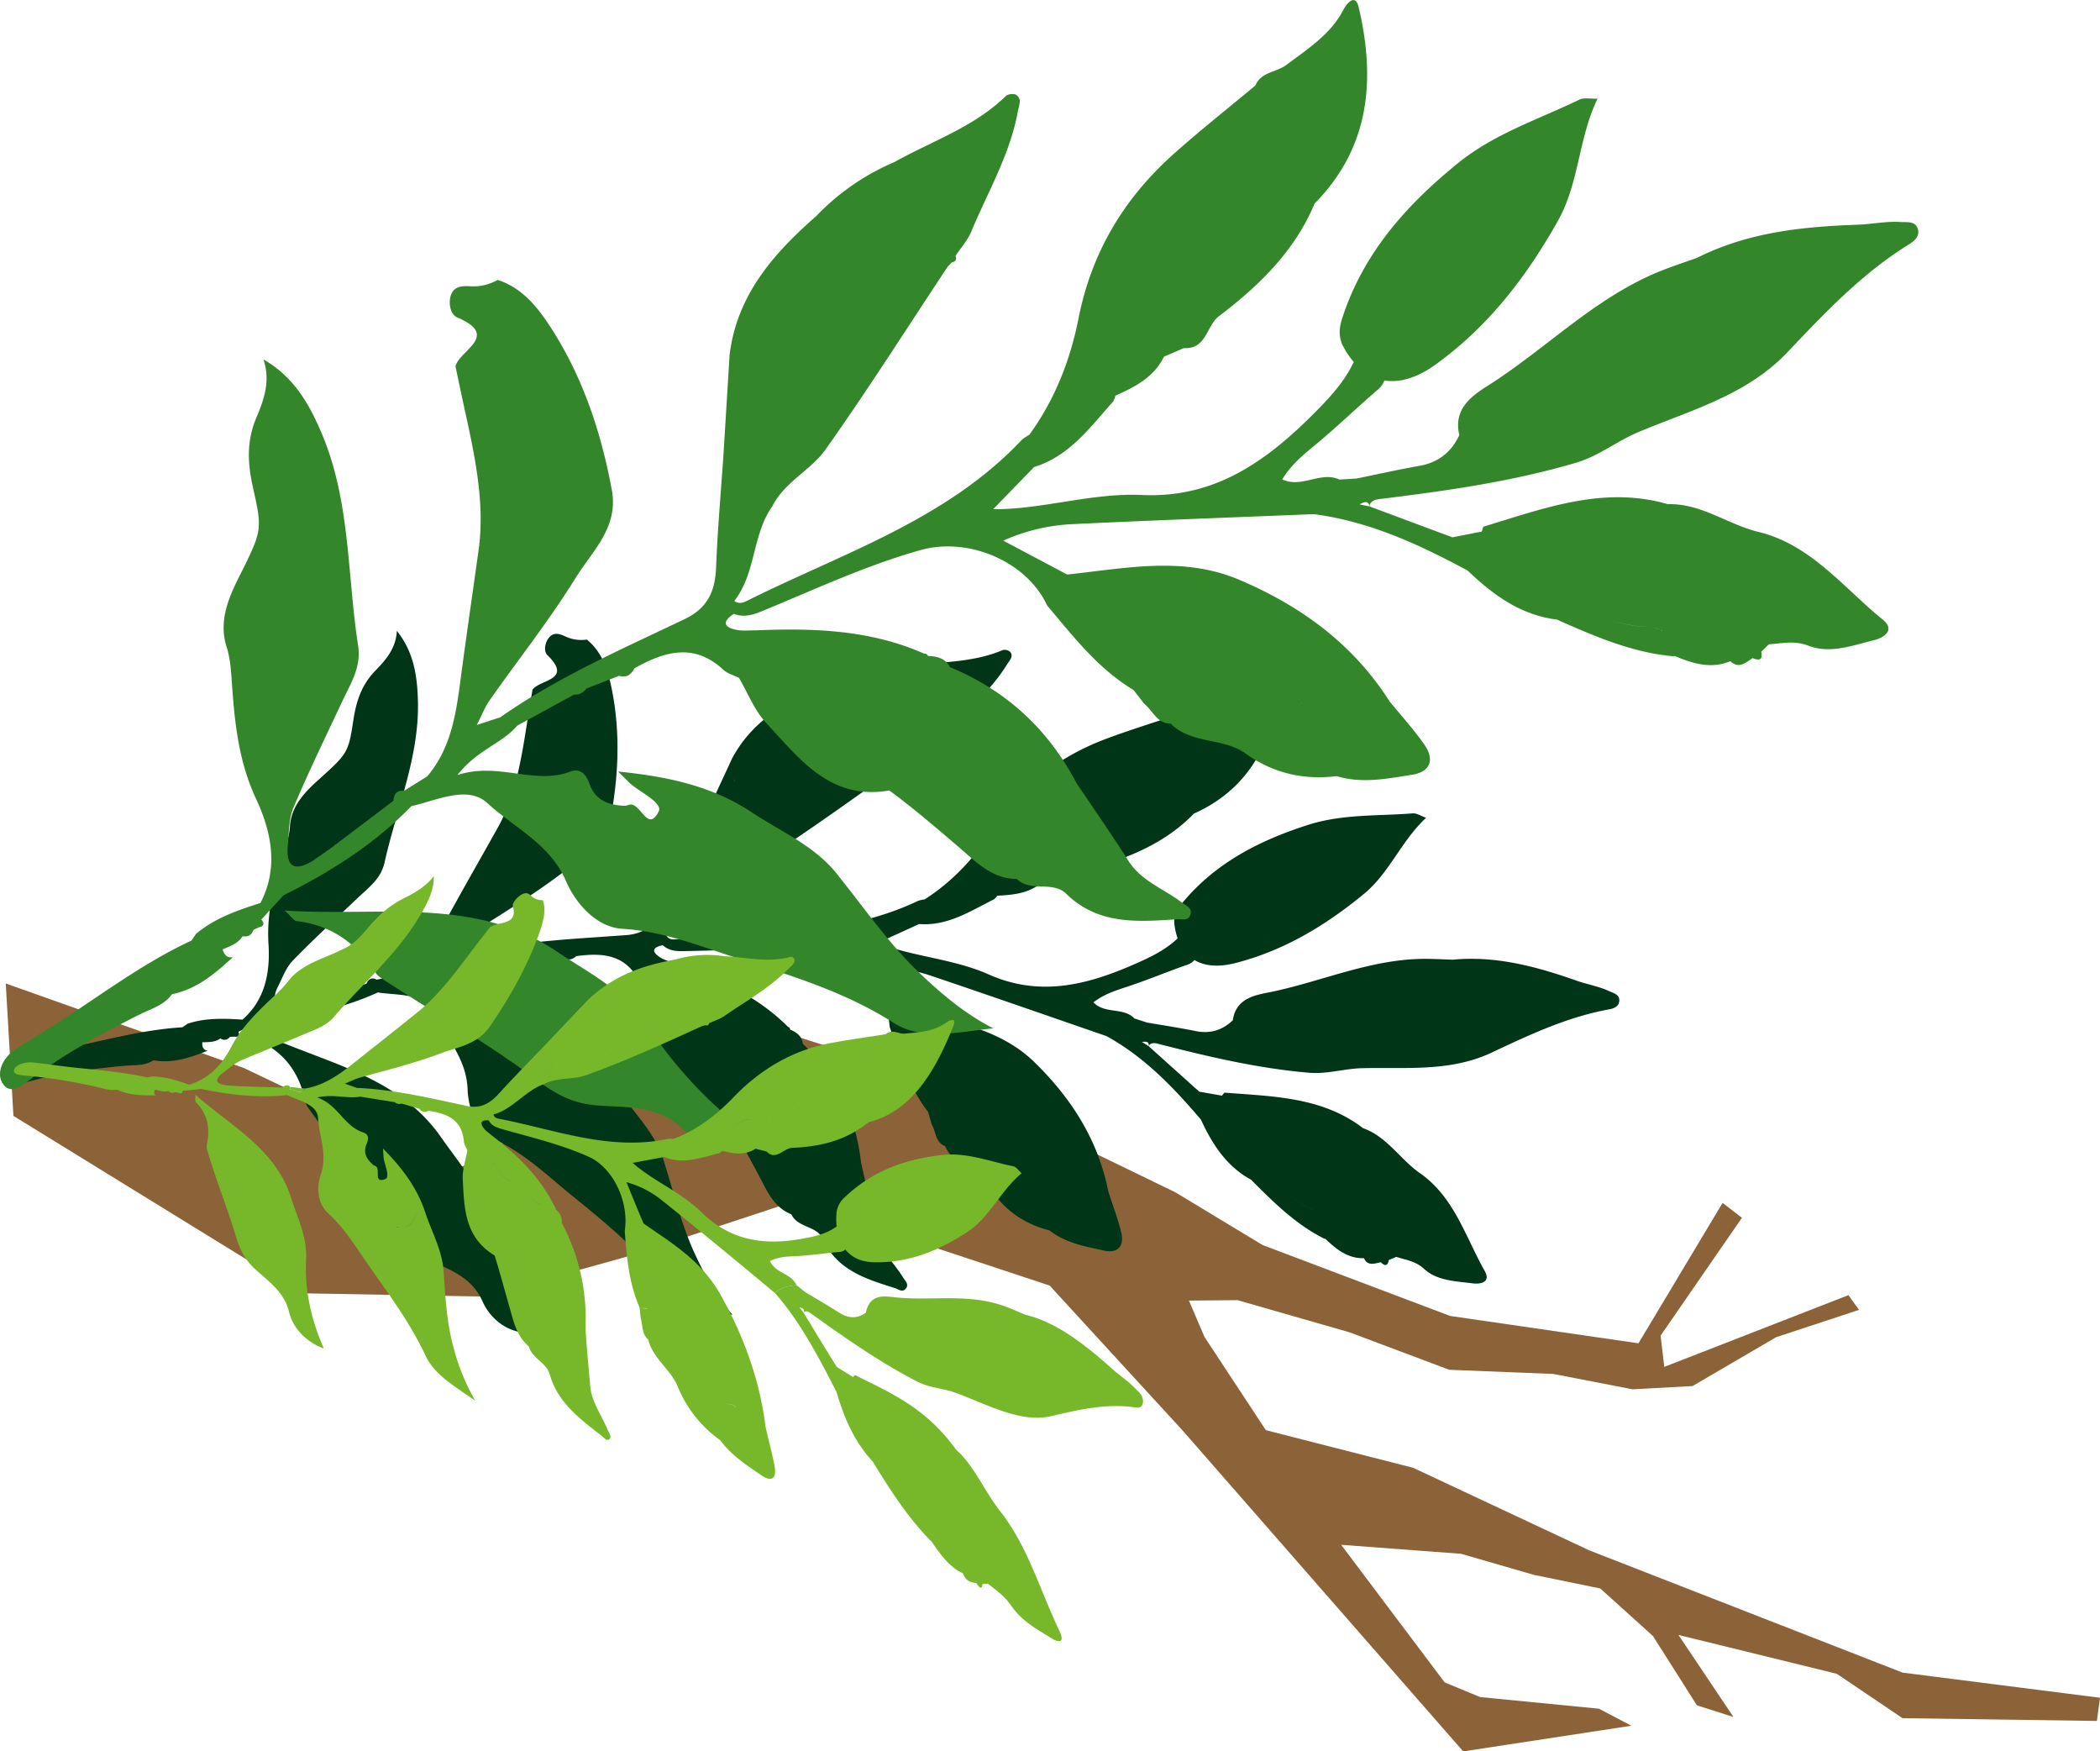 <svg xmlns="http://www.w3.org/2000/svg" viewBox="0 0 1094.71 912.76"><defs><style>.cls-1{fill:#8c6239;}.cls-2{fill:#003617;}.cls-3{fill:#34862b;}.cls-4{fill:#76b82a;}</style></defs><g id="Ebene_2" data-name="Ebene 2"><g id="GFX"><g id="L11"><path class="cls-1" d="M7,581.56,157.12,674,252,675.72l73.66-20.49L414.26,626,547.19,670l69.24,75.46L762.76,912.76l87.64-13.38-16.86-8.87-61.93-6.06-18.54-7.67-53.41-71-71.76-109-24.69-57.65s-71-58.55-82.78-64-108.52-36-108.52-36-41.59-10.74-52.43-5.21-117.22,77.6-122.42,75.11l-109.89-52.4L3,512.55Z"/><polygon class="cls-1" points="625.67 736.62 736.64 764.95 828.46 807.98 991.81 871.7 1094.71 884.81 1093.08 896.89 991.76 895.44 957.52 872.32 874.95 852.06 903.63 894.82 884.58 888.75 861.68 852.64 834.22 827.85 799.53 820.74 761.63 809.78 690.14 804.41 648.53 777.64 625.67 736.62"/><polygon class="cls-1" points="531.19 581.84 612.75 621.41 658.21 648.89 755.94 685.82 854.12 700.07 897.97 626.9 908.05 634.67 865.65 696.07 867.57 712.37 963.57 674.98 969.08 682.65 925.88 696.89 882.29 722.36 851.03 724.04 809.75 716.05 755.45 713.87 703.51 694.35 645.09 677.59 592.64 678.07 513.2 638.01 531.19 581.84"/><path class="cls-2" d="M838.74,516.51c-5.3-2.5-11.17-3.41-16.71-5.36-20.8-7.34-42.16-13.16-64.71-11-4.69-.15-9.39-.41-14.09-.43-27.68-.12-53,11.31-79.46,17-7.94,1.7-19.38,2.63-21.11,15-5.47,5.21-11.79,7.16-19.33,5.64-8.41-1.69-16.9-3-25.36-4.43h0l-6.63-2.15c-5.68-6-15.37-2.13-21.33-8.39,5.76-4.47,12.15-6.34,18.53-8.47,10.09-3.37,19.93-7.48,30-11a8.74,8.74,0,0,0,4.12-2.58c5.36,3.19,12.58,3.81,21.37,1.56,25.25-6.48,46.89-19.51,66.93-36,13.4-11,19.43-27.59,32.46-39.7-2.61-.91-4.87-2.47-7-2.3-18.33,1.44-36.83.27-54.81,6.08-25.28,8.16-48.06,19.76-65.32,40.65-3,3.57-4.65,6.83-4,11.68a35.45,35.45,0,0,0,1.59,6.76c-.65.56-1.28,1.17-1.88,1.68-6.42,5.42-13.92,8.84-21.46,12.12-24.43,10.61-48.8,16.69-75.21,4.94-18.56-8.25-39.57-9.14-57.7-16.43l21.49-9.81c15,1.15,26.93-6.88,39.46-13.11a.41.41,0,0,0,.22-.11h-.46a3.1,3.1,0,0,0,1.48-1.55c8.62-.42,17.11-1.21,23.9-7.47l8.68-.32c8.09,3.77,11.51-4.63,17.37-6.66C589.4,446.72,607.85,439,622.39,424c28.93-12.9,40.91-37.46,45.13-66.85.83-5.77-3.71-3.39-6.08-1.32-8.43,7.37-19,9.39-29.3,12.26-4.84,1.35-10.49-1.11-14.67,3.18-13.48,4.51-27.09,8.66-40.4,13.6C552,394.19,532,409.56,517.33,432.56c-9.08,14.25-20.75,26.89-35.35,36.19a15.08,15.08,0,0,0-3.42.76c-40,19-83.46,16.22-125.86,20-1.94.17-4,.26-5.21-1.78a2.85,2.85,0,0,0-1.07.59,2.85,2.85,0,0,1,1.07-.59c12.25-7.19,16.29-22.08,28-29.77,8.11-7.34,19.68-7.85,28.26-13.49C428.26,428.37,452,411,476,394.09L478.3,393h0c1.51.31,2.21-.38,2.24-1.86,3.2-2.26,6.86-4.09,9.53-6.87C502,371.88,515.84,361.14,525,346.19c1.14-1.87,3.42-3.88,1.75-6.31a4.37,4.37,0,0,0-4-1.1c-16.44,7-34.16,6-51.33,8.41A94.42,94.42,0,0,0,434.3,356c-21.48,7.79-41.22,17.93-52.65,39.23a18.35,18.35,0,0,1,.63,3.6,18.35,18.35,0,0,0-.63-3.6q-8.38,18.1-16.78,36.23c3.79,1.61,6.88,3.46,8.86,5.72-2-2.26-5.07-4.11-8.86-5.72-6.46,13.7-13.21,27.27-19.27,41.15-3.81,8.71-9,14-19.21,14.74-27.89,2.07-55.94,3.12-83.31,9.77l-9.91-.56c3.6-3.2,5.73-5.58,8.31-7.28,16.76-11.09,34.18-21.28,50.22-33.31,10-7.51,23.37-12.47,26.24-27.41,4.46-23.19,5.65-46.44.94-69.61-1.92-9.41-4.83-19-12.93-25.62a19.73,19.73,0,0,1-11.43-1.74c-2.93-1.32-6.07-2.3-8.51.93-2.11,2.78-2.58,7-.68,8.88,13.57,13.24-4,12.63-7.75,18.06-.89,5.44-1.83,10.87-2.68,16.31-3,19.11-6.07,38.85-15.35,55.45-8.05,14.4-16.27,28.78-24.28,43.28-7.14,12.92-14.1,26.52-28.08,34l-10.86,2.05c-2.66-1.46-4.23-.22-5.35,2.15l-28.33,8,0-.54-.29.65L152,523.33c-8.41,1.43-10.83-1.78-7-9.37,2.3-4.58,4.17-9.76,7.63-13.32,10.89-11.21,22.42-21.82,33.76-32.6,5.69-5.41,12.16-9.93,14.06-18.5,6.23-28,18.18-54.88,17.41-84.21-.34-12.61-2-25.39-11-36.57-.39,9.13-5.84,15.26-11.09,20.66-7.37,7.58-10.07,16-11.61,26.22-2.35,15.5-3,17-14.79,27.76-7.3,6.66-17.41,14.57-18.23,27.25-.32,5-1.94,10.05-3.47,14.91-4.73,15.1-8.76,30-7.71,46.34.92,14.35-1.47,29-13.56,39.49-9.64-.6-19.25-1-28.61,2.14l-2.68,1.85c-17.84,1.08-35.1,5.39-52.46,9.2-9.66,2.13-19.42,3.77-29.11,5.75-6.07,1.23-11,6-9.8,11.1,1.33,5.73,7.78,3.14,12.34,1.93,16-4.27,32.44-6.4,48.94-7.92,5.08-.47,10.38.16,15-2.85,10.72,1.9,20.45-2,28.24-5-.84-.09-3.18-.67-2.78-4.41,3.25-.09,6.57.09,9.4-2a3.47,3.47,0,0,0,5-.82l2.42-.12c2,.33,2.63-.52,2.08-2.4v-.19l11.77-5.8c21-1.85,41.48-5.79,60.79-14.63-.14-1.54-.28-3.07-.43-4.61h0c.15,1.54.29,3.07.43,4.61,10.38,1.62,24.11.23,28.88,10,6.38,13.09,17.39,24.27,17.93,40.47.35,10.36,4.91,22,14.13,26.21,14.77,6.82,25.85,17.28,38,27.3,17.8,14.63,35.7,28.46,49.56,47.45,8.17,11.2,23.16,12.86,36.45,16.62-8.39-9.44-14.14-20-19.33-31.09-7.2-15.33-11.06-31.7-16.09-47.72-4-15-15.17-25.42-23.63-37.58-10.62-14.92-25-24.82-43.74-34.38,2.06,4.49,2.57,5.9,3.32,7.17,2.64,4.53,8.76,11.29,6,13.69-7.18,6.36-5.42-5.42-9.57-6.71-.74-.23-1.63-.08-2.33-.38-5.77-2.53-10.14-6.12-9.92-13.19.12-3.91-.81-7.45-5.5-7.52-15.49-.26-25.22-14.17-42.54-15.21,10.93-6.53,21.15-5.21,29.54-9.7h0l25.85-3.31a5.53,5.53,0,0,0,5.45-.46l14.13,0c2.46,1.89,4.72,1.3,6.86-.57,13.61-1.88,26-1,33,13.52,1,2.05,3.08,3.56,4.67,5.32,1.11,6.95,1,14.38,3.57,20.78,7.22,18.24,12.61,38.5,36.18,43.25,6.48,10.22,12.13,20.89,17.83,31.56,4.08,7.64,7.63,16.5,16.89,20.11,3.24,7.1,13.21,5.86,16.3,12.72,7.38,16.4,22.58,21,37.74,25.75,1.75.55,3.72,2.32,5.42.48,2.19-2.38-.13-4.22-1.31-6.15-4.65-7.68-11.9-13.7-13.77-23.16-2.43-12.33-5.37-24.55-8.09-36.81-2.72-24.2-12.73-44.8-30.32-61.68-.44-4.05-3.29-6-6.62-7.43a1.53,1.53,0,0,0-1.14-1.46C394,518.37,373,509.41,351.09,501.89c-2.42-1-5.09-1.65-7.22-3.09-4.8-3.24-3.09-5.22,1.61-6.22,3.88,3.54,8.52,3.16,13.35,3.06,21.93-.43,43.85-1.8,65.8.4,19.76,2,38,19.7,39.14,39.12,5.24,15.4,9.8,31.12,20,44.29l1.95,6.65c2.28,3.91,1.87,9.57,7.36,11.39h-.31c4.74,10.67,17.57,12.76,23.53,21.94,7.44,11.48,17.75,18.45,30.79,21.81,8.32,6.56,18.49,8.33,28.38,10.5,7.32,1.6,10.71-2.38,9-9.47s-4.42-14.14-6.69-21.19c-5.25-26.79-19.22-48.65-38.45-67.43-17.63-17.23-41.14-20.93-63.54-27.09a20.94,20.94,0,0,0-1.81,2.23,20.94,20.94,0,0,1,1.81-2.23l-18.94-22a76.38,76.38,0,0,1,28.59,4c30.51,10.29,60.9,20.91,91.34,31.41,19.69,10.81,34.91,26.67,49.25,43.53,5.92,12.77,13.27,24.36,26.16,31.32,11.68,11.74,23.38,23.45,38.51,30.9l-.06-.35c5.72,5.52,11.7,10.52,20.32,10.36l0-.11c2,4.41,5.53,2.87,8.84,2.21,2,2,3.57,2.22,4.15-1.13l3.94-1.68c5,1.64,10.06,2.2,14.52,6.3,6.87,6.31,16.59,6.35,25.41,7.53,3.55.47,9.6-.36,6.16-6.44-10.19-18-16-39-34.42-51.45-10-7.3-16.73-18.64-29-23-21.36-16.37-46.92-16.5-72-18.51-.49,0-1.06,1-1.58,1.56h0l-11.77-2.08-2.63-2.31h0l-23.71-21.32L595.29,543c1.67-.1,3.55-.52,3.59,1.84,1.4-1.66,3.28-1.25,5.07-.79,25.75,6.59,51.47,12.7,78.17,15,9.84.85,18.52-2.12,27.86-2.35,22.74-.58,45.93,2.09,67.67-8.16,19.69-9.28,39.45-18.57,61.15-22.5,2.4-.43,4.9-1.39,5.27-4.07C844.59,518.23,841.06,517.61,838.74,516.51ZM549.17,441.83l-.07.1Zm8.29,4.79a11.12,11.12,0,0,0,.53-1.41A11.12,11.12,0,0,1,557.46,446.62Zm30-7.26a8.32,8.32,0,0,0,1.2-.51A8.32,8.32,0,0,1,587.42,439.36Zm3.6-3.09a4.13,4.13,0,0,1-.7,1.24,4.13,4.13,0,0,0,.7-1.24c.92-2.52-.41-6-2.38-9.88h0C590.61,430.25,591.94,433.75,591,436.27ZM476.49,392.13a.44.44,0,0,1,.27-.17A.44.44,0,0,0,476.49,392.13Zm1.46.52a3.16,3.16,0,0,0-.73-.59A3.16,3.16,0,0,1,478,392.65Zm-95,14.69a20.27,20.27,0,0,1-.38-2.44A20.27,20.27,0,0,0,383,407.34Zm-7,34.18a8.58,8.58,0,0,0-.38-1.34A8.58,8.58,0,0,1,376,441.52ZM345.6,490.1v0Zm193.15,108c.13,2.59,3.35,4.9,5,7.41-1.61-2.51-4.83-4.82-5-7.41Zm5.56,11.44a3.47,3.47,0,0,0,.3-1.5A3.47,3.47,0,0,1,544.31,609.53Zm-.22-3.4a5.12,5.12,0,0,1,.48,1.41A5.12,5.12,0,0,0,544.09,606.13Zm140.34,24.3h0c-4.63-1.59-8.92-5.35-12.52-7.18C675.51,625.08,679.8,628.84,684.43,630.43Zm-90.64-87.19a13.22,13.22,0,0,0,1.5-.29h0A13.22,13.22,0,0,1,593.79,543.24Z"/><path class="cls-2" d="M230,592.8c-22.69-32.69-60.93-38.72-95.67-55,1.58,3.21,1.87,5.13,2.89,5.68,12.49,6.64,19.24,17.22,22,30.82.36,1.81,1.77,3.48,2.9,5.07,13.44,18.87,28.08,36.85,40.41,56.56,4.66,7.45,9.3,14.7,18.81,19.64,10.56,5.48,23.93,8.51,30.22,22.7,3.91,8.8,13.21,17.48,27.36,16.42A173.37,173.37,0,0,1,253,633.41C249.47,617,238.8,605.53,230,592.8Z"/><path class="cls-2" d="M598.83,545.29l0,0a5,5,0,0,0,0-.53l-.25.32Z"/><path class="cls-3" d="M999.85,119.72c-1.13-4.72-5.69-3.8-9-4-7.6-.53-15.13,1.15-22.76,1.4-28.65,1-57.25,4-83.5,17.31-5.76,2-11.56,3.94-17.26,6.14-33.55,12.94-58.77,38.73-88.13,58.11-8.81,5.82-22.21,12.35-18.47,28.09-4.16,8.89-10.89,14.24-20.73,16-11,1.93-21.86,4.39-32.79,6.62h0l-9,.54c-9.7-4.55-19.6,4.69-29.78-.07,4.86-8.12,11.7-13.41,18.41-19,10.62-8.85,20.59-18.48,31.06-27.51a11.33,11.33,0,0,0,3.76-5.07c8,1.32,17-1.34,26.61-8.23,27.49-19.77,47.51-45.78,64-75.22,11-19.69,10.47-42.57,20.51-63.4-3.59.15-7.06-.68-9.54.53-21.49,10.4-44.43,17.74-63.45,33.27C733,107,710.9,131.8,699.88,165.24c-1.88,5.72-2.38,10.47.7,16a44.3,44.3,0,0,0,5.13,7.43c-.53,1-1,2-1.5,2.93C699,201.2,691.55,208.89,684,216.42c-24.54,24.39-51.16,43.27-88.68,41.55-26.36-1.21-52.2,7.64-77.59,7.4l21.37-22c18.69-5.7,29.34-21.05,41.55-34.52a.44.44,0,0,0,.21-.23l-.55.19a4,4,0,0,0,1.06-2.57c10.22-4.58,20.13-9.55,25.38-20.34l10.35-4.49c11.58.74,11.74-11.05,17.88-16.28,21.14-16,39.81-34,50.31-59.06,28.92-29.29,31.79-64.68,23-102.24-1.72-7.37-6.09-2.34-8,1.29-6.72,12.9-18.57,20.34-29.66,28.68-5.22,3.93-13.22,3.62-16.25,10.79-14.18,11.83-28.69,23.28-42.46,35.56-25.92,23.13-42.89,51.2-49.74,86-4.25,21.54-12.39,42.35-25.67,60.51a20,20,0,0,0-3.79,2.53C493.31,271,439.41,288.2,389.9,312.88c-2.25,1.12-4.67,2.19-7.13.3a3.86,3.86,0,0,0-1,1.25,3.86,3.86,0,0,1,1-1.25c11.41-14.48,9.27-34.41,19.79-49.25,6.34-12.73,20.1-18.81,27.81-29.69,22.05-31.13,42.5-63.37,63.59-95.18l2.3-2.37a6.12,6.12,0,0,0-1.54-.63,1,1,0,0,0-.83.06.61.61,0,0,0-.24.34.61.61,0,0,1,.24-.34,1,1,0,0,1,.83-.06,6.12,6.12,0,0,1,1.54.63c2-.34,2.49-1.5,1.84-3.31,2.8-4.26,6.36-8.2,8.28-12.82,8.59-20.68,20.23-40.21,24.24-62.64.51-2.8,2.31-6.31-.86-8.46-1.19-.81-4.34-.47-5.4.57-16.61,16.23-38.51,23.44-58.15,34.46a122.74,122.74,0,0,0-40.72,28.13c-22.32,19.59-41.4,41.2-45.16,72.37a21.39,21.39,0,0,1,1.33,2,21.39,21.39,0,0,0-1.33-2l-3.18,51.78a36,36,0,0,1,11.6,1.92,36,36,0,0,0-11.6-1.92c-1.34,19.64-3.09,39.25-3.86,58.91C372.8,308,369,316.86,357,322.6c-32.78,15.7-66.22,30.23-96.2,51.22l-12.26,4c2.86-5.57,4.31-9.46,6.62-12.74,15-21.35,31.3-41.91,45-64.06,8.57-13.82,22.38-26.14,18.79-45.57-5.57-30.17-15.12-58.88-31.78-84.68-6.77-10.48-14.83-20.72-27.76-24.9a25.52,25.52,0,0,1-14.65,3.3c-4.17-.21-8.44.1-9.87,5.16-1.23,4.36.21,9.72,3.38,11.06,22.68,9.6,1.18,17.16-.83,25.52,1.48,7,2.92,14,4.46,21,5.41,24.54,11,49.88,7.64,74.35-2.93,21.24-6.08,42.53-8.92,63.86-2.53,19-4.52,38.76-17.88,54.46l-12.18,7.61c-3.9-.5-5.22,1.75-5.45,5.13l-30.5,23.1-.22-.68,0,.94-11.42,8c-9.5,5.7-13.95,3-12.93-8,.62-6.64.42-13.79,2.92-19.73,7.89-18.73,16.82-37,25.45-55.42,4.33-9.24,10-17.76,8.27-29-5.71-36.83-4-75-18.76-110.14-6.36-15.1-14.36-29.8-30.59-39.05,3.84,11.22.15,21.22-3.65,30.23-5.34,12.67-4.6,24.18-1.65,37.23,4.49,19.86,4.44,21.93-4.77,40.59-5.68,11.51-14.18,25.87-9.17,41.59,2,6.24,2.39,13.08,2.85,19.69,1.41,20.5,3.56,40.4,12.57,59.72,7.9,16.92,11.91,35.72,2.26,54.2-11.94,3.83-23.77,7.88-33.6,16.11l-2.36,3.51c-21.09,9.74-39.94,23.12-59.15,35.94C30,533.24,19,539.84,8.15,546.82c-6.76,4.37-10.42,12.5-6.61,18.06,4.33,6.32,10.91.13,15.85-3.49,17.4-12.76,36.24-23.09,55.48-32.72,5.93-3,12.64-4.72,16.79-10.54,13.87-2.78,23.8-12.12,31.84-19.35-1.06.28-4.17.69-5.45-4,3.89-1.65,8-3,10.43-6.86,2.86.54,4.7-.64,5.64-3.34l2.87-1.3c2.58-.54,2.94-1.87,1.38-3.88l-.08-.23q5.75-6.28,11.5-12.58c24.52-12.17,47.46-26.62,66.64-46.46-.89-1.78-1.8-3.57-2.69-5.36h0c.89,1.79,1.8,3.58,2.69,5.36,13.33-2.94,29.29-11.11,39.68-1.54C268,431.39,286.64,439.72,295,459.06c5.32,12.38,16.32,24.25,29.48,25,21.1,1.28,39.46,8.69,58.93,15,28.46,9.29,56.67,17.57,82.41,34,15.19,9.69,34.11,4.62,52,2.88-14.61-7.45-26.58-17.55-38.09-28.48-16-15.15-28.37-33.14-42-50.14-11.91-16.23-30.38-23.6-46.37-34.31-19.9-13-42-18.21-69.19-20.92,4.62,4.46,5.9,5.92,7.41,7.11,5.34,4.22,15.94,9.52,13.79,13.71-5.69,11.09-9.13-4-14.75-3.6-1,.08-2,.68-3,.64-8.17-.32-15.16-2.61-18.24-11.26-1.7-4.8-4.5-8.64-10.22-6.51-18.85,7-37.21-5.22-58.66,1.71,10.14-13.07,23.13-16.3,31.16-25.71L299.25,362a7.19,7.19,0,0,0,6.39-3.13l17.1-6.66c3.87,1.13,6.32-.65,8-3.93,15.57-8.71,31-13.48,46.3.76,2.17,2,5.42,2.85,8.17,4.23,4.64,7.9,8.06,16.92,14.15,23.46,17.37,18.66,33.47,40.63,64.23,35.23,12.68,9.3,24.56,19.55,36.51,29.77,8.55,7.31,17,16.35,29.94,16.35,7.28,7.06,18.76.84,25.74,7.68,16.69,16.36,37.25,14.69,57.84,13.32,2.38-.16,5.61,1.05,6.79-2,1.53-3.91-2.15-5.05-4.48-6.83-9.26-7.09-20.89-10.95-27.62-21.52-8.77-13.76-18.11-27.16-27.2-40.72-14.73-28-36.58-48.19-65.86-60.29-2.44-4.7-6.79-5.66-11.52-5.87a2,2,0,0,0-2.06-1.23c-28.15-12.46-57.88-13.35-87.91-12.1-3.41-.07-6.94.41-10.21-.33-7.34-1.65-6.2-4.85-1-8.29,6.37,2.46,11.79-.2,17.6-2.6,26.33-10.89,52.21-22.91,79.81-30.64,24.84-6.95,55.26,5.89,65.86,28.84,13.63,16.16,26.58,33,45.14,44.15h0l5.5,7.12c4.61,3.66,6.79,10.7,14.3,10.31l-.39.14c10.79,10.68,27.31,7.13,38.86,15.43,14.43,10.37,30.21,13.93,47.57,11.84,13.17,4,26.31,1.33,39.3-.72,9.63-1.53,11.84-7.94,6.41-15.72s-12-15-18.11-22.47c-19-29.94-46.27-49.79-78.42-63.43-29.48-12.51-59.67-5.86-89.7-2.73-1.23,3-1.68,6.54-2.9,9.56a13.55,13.55,0,0,1-1.09,2.15,13.55,13.55,0,0,0,1.09-2.15c1.22-3,1.67-6.55,2.9-9.56L523,281.76a99.18,99.18,0,0,1,36.5-8.62c41.78-2,83.59-3.49,125.39-5.19,28.93,3.78,54.85,15.78,80.17,29.4,13.22,12.66,27.58,23.21,46.47,25.53,19.69,8.69,39.39,17.33,61.22,19.18l-.24-.38c9.53,4,19.13,7.19,29.49,2.92l-.09-.12c4.49,4.39,8.05.86,11.74-1.51,3.4,1.46,5.38,1,4.5-3.32l4-3.9c6.85-.39,13.22-2.09,20.56.76,11.29,4.38,23.07-.16,34.31-2.91,4.51-1.1,11.45-5,4.41-10.7-20.83-16.93-37.78-39.61-66-46-15.52-4.13-29.07-14.66-46-14.14-33.59-9.72-64.58,2.21-95.85,11.62-.6.19-.79,1.74-1.17,2.65h0l-15.23,3-4.26-1.55h0L714.12,264l-5.39-1.16c2-.91,4-2.3,5.21.53.91-2.67,3.38-3.06,5.76-3.35,34.28-4.21,68.3-9,101.7-18.8,12.3-3.63,21.41-11.32,32.6-16,27.25-11.45,56.57-19.18,78-41.87,19.44-20.54,39-41.13,63.36-56.14C998.09,125.48,1000.66,123.13,999.85,119.72ZM617.41,163.8c0-.31,0-.6,0-.87C617.42,163.2,617.42,163.49,617.41,163.8Zm-12.33-1.48,0-.2Zm47.54-24.16c1.9-4.22-1.84-8.65-7.06-13.28h0C650.78,129.51,654.52,133.94,652.62,138.16Zm-159-.54a5.11,5.11,0,0,1-.06-.63A5.11,5.11,0,0,0,493.65,137.62Zm-.06-.65a1.2,1.2,0,0,1,0-.27A1.2,1.2,0,0,0,493.59,137ZM382.05,187.65c.77,1.39,1.42,2.84,2.05,4.3C383.47,190.49,382.82,189,382.05,187.65Zm3.68,7.93c-.46-1-.89-1.93-1.31-2.9.42,1,.85,1.95,1.31,2.9.23.48.47,1,.72,1.43C386.2,196.54,386,196.06,385.73,195.58Zm8.53,46.72a12.21,12.21,0,0,0-2.85-2.32A12.21,12.21,0,0,1,394.26,242.3Zm272.12,114h0c1.09,2.44,4.46,3.74,7.38,5.31C670.84,360,667.47,358.69,666.38,356.25Zm8.08,5.71a11.74,11.74,0,0,1,2.64,2A11.74,11.74,0,0,0,674.46,362Zm4,4.8a4.5,4.5,0,0,0-.32-1.25A4.5,4.5,0,0,1,678.49,366.76Zm-1-2.34a4.93,4.93,0,0,0-.42-.49A4.93,4.93,0,0,1,677.54,364.42Zm182.34-37.26.17.06h0Zm6.7,1.7a6.52,6.52,0,0,1,.89.85,6.52,6.52,0,0,0-.89-.85,6.71,6.71,0,0,0-1.06-.7A6.71,6.71,0,0,1,866.58,328.86Zm-1.66-1a10,10,0,0,0-3.89-.69A10,10,0,0,1,864.92,327.88Zm-7-1.38h0c-5.84.24-12.18-1.86-17.22-2.61C845.79,324.65,852.13,326.75,858,326.5ZM707.13,263.81c.54-.3,1.08-.65,1.6-1h0C708.21,263.16,707.67,263.51,707.13,263.81Z"/><path class="cls-3" d="M337.29,534.1c-12-18.17-30.37-27-47.08-38.24-42.91-28.83-92-18.05-141.79-21.33,3.44,3.14,4.69,5.32,6.19,5.5,18.25,2.13,31.43,11.74,41.17,26.9,1.3,2,3.79,3.38,5.91,4.76,25.18,16.49,51.4,31.32,75.65,49.35,9.16,6.81,18.2,13.39,32,14.87,15.38,1.64,33-1,47.32,13.17,8.88,8.81,24.24,14.92,40.87,6.94A225.26,225.26,0,0,1,337.29,534.1Z"/><path class="cls-3" d="M714.12,264h0c-.07-.23-.15-.44-.23-.64l-.15.51Z"/><path class="cls-4" d="M591.9,723.74c-3.81-4.07-8-6.65-11.94-10.18-14.78-13.24-29.5-24.57-45.48-28.38a5.92,5.92,0,0,1-2.88,3.51,5.92,5.92,0,0,0,2.88-3.51c-3.29-1.37-6.57-2.85-9.86-4.1-19.38-7.25-38-3.07-57.11-4.88-5.72-.53-13.89-2.64-16.17,7.89-4.3,3.2-9,3.2-14.18-.16-5.81-3.73-11.68-7.1-17.48-10.57h0l-4.43-3.57c-4.07.43-8.08,1.05-11.27,4.1,12.7,14.36,22.3,32.39,32.13,51.63a3.5,3.5,0,0,0,3.4-1.82,3.5,3.5,0,0,1-3.4,1.82c3.82,13.1,9.13,25.74,18.87,36.22a5.94,5.94,0,0,1,2.11.45,5.94,5.94,0,0,0-2.11-.45c8.84,14.43,18.22,29.17,30.39,41.46,0-.11,0-.22-.06-.33,4.74,7.15,9.8,14,16.53,17l0-.13c1.92,4.91,4.58,4.76,7.12,5.33,1.76,2.65,3,3.44,3.16.45l2.93-.17c4.09,3.41,8.1,5.8,12.05,11.44,6.11,8.68,13.88,12.43,21,17,2.91,1.83,7.6,3.32,4.08-4C541.81,828,535.54,805.26,520.92,787l-1.36,1.19,1.36-1.19c-8-10.41-13.34-23.45-22.5-31.45-6.69,1.92-2.35,8.43,1.34,11,6.6,4.64,10.58,10.88,13.29,19-2.72-8.15-6.7-14.39-13.29-19-3.69-2.6-8-9.11-1.34-11-15.95-22.15-34.37-29.69-52.55-38.85-.35-.17-.82.61-1.23.94h0q-4.23-2.65-8.44-5.27c-.58-.94-1.18-1.87-1.76-2.8q-7.95-12.81-15.38-25.23l-2.29-3c1.19.36,2.55.53,2.35,2.6,1.15-1.1,2.46-.25,3.69.63C440.49,697.22,458.66,710,478,719.92c7.11,3.65,13.52,3.44,20.31,6,16.52,6.08,33.54,15.74,49.39,12.16,14.35-3.27,28.66-6.87,44.33-4.57,1.74.26,3.53,0,3.78-2.64C596.11,727.17,593.57,725.52,591.9,723.74ZM485.3,802.8c7.22,1.56,13.56,4.87,16.48,16.82,2.29.52,4.4-.47,6.67-.14-2.26-.32-4.38.66-6.67.14h0c-2.92-12-9.25-15.25-16.48-16.82h0c-.47-2.6,0-5.17-.38-7.76C485.3,797.63,484.84,800.21,485.3,802.8Zm-4.46-14.54c-.33-.5-.68-1-1-1.46-.52-.44-1-.92-1.54-1.42.51.5,1,1,1.54,1.41C480.16,787.27,480.5,787.76,480.84,788.26Zm-7.52-8.52a42.39,42.39,0,0,0-4.44-4.91A42.39,42.39,0,0,1,473.32,779.74ZM413.18,678.83c.6,2,2.14,2.41,3.59,2.52h0C415.32,681.24,413.77,680.88,413.18,678.83Zm1.69-2.64c-.94.32-1.87.81-1.8,2-.07-1.21.85-1.7,1.8-2,1.59-.53,3.53-.34,4.53-2.21C418.41,675.85,416.47,675.66,414.87,676.19Zm116.72,12.5a2.49,2.49,0,0,1-.29.11A2.49,2.49,0,0,0,531.59,688.69Zm-71.87-6.24a4.66,4.66,0,0,1,2.19-.06A4.66,4.66,0,0,0,459.72,682.45Zm8.88,9.61A1.8,1.8,0,0,0,469,692,1.8,1.8,0,0,1,468.6,692.06Zm3.39-3.73c.83-2,1.61-3.89,3.68-4.32C473.6,684.44,472.82,686.31,472,688.33Zm19.5-6.16A16.16,16.16,0,0,1,498,686,16.16,16.16,0,0,0,491.49,682.17Zm8.21,5.89c.29.11.61,0,1-.5C500.31,688.07,500,688.18,499.7,688.06Zm7.6-4.61a12.58,12.58,0,0,1,4.63.51A12.79,12.79,0,0,0,507.3,683.45Z"/><path class="cls-4" d="M419,684.26a.25.25,0,0,1,0,.07l0,0a3,3,0,0,0,0-.4c-.06.06-.12.1-.18.17A.84.84,0,0,0,419,684.26Z"/><path class="cls-4" d="M159.57,656.05c.58-11.37-4.53-21.42-7.74-31.51-8-25.91-31.84-37.78-49.91-54,0,2.14-.36,3.29.14,3.81,6.25,6.31,7.64,13.91,5.72,22.42a7.55,7.55,0,0,0,.57,3.6c4,14,9.86,28.28,14.46,43.43,1.75,5.72,3.63,11.35,9.61,17.07,6.67,6.35,15.85,12.14,18.28,22.92,1.5,6.66,7.3,15.06,18.13,19C161.47,686.13,158.83,670.86,159.57,656.05Z"/><path class="cls-4" d="M401.34,657.22c4.59-2.33,9.27-2.35,14-2.59,7.43-.39,14.77-1.52,22.14-2.17a4.79,4.79,0,0,0,3.17-1.26c3.3,4.1,8.25,6.44,14.6,6.63,18.25.5,34.59-6,50.2-16.62,10.41-7.11,16.65-21.19,27.13-29.76-1.61-1.4-2.87-3.33-4.31-3.62-12.42-2.54-24.48-7.39-37.38-5.87-18.12,2.11-35.38,7.62-50.37,21.86A12.68,12.68,0,0,0,436,633a38.62,38.62,0,0,0,.13,6.23c-.53.34-1.06.72-1.55,1-5.14,3.19-10.77,4.34-16.41,5.34-18.22,3.26-36.21,2-52.38-13.68-11.26-11-25.29-16.33-36-25.85,5-.9,10.74-2,16.46-3.05,3-.8,5.87-1.67,6.33-4.06-.45,2.39-3.35,3.26-6.33,4.06,9.85,4.11,19.54.26,29.21-2.17l-.3-.1a2.26,2.26,0,0,0,1.3-.94c5.82,1.45,11.64,2.6,17.41-1.13l5.83,1.53c4.65,4.81,8.57-1.44,12.85-1.94,14.13-.58,27.79-3.34,40.32-13.42,21.59-5.4,34.08-25,44-49.83,2-4.88-1.49-3.53-3.51-2.11-7.17,5-14.36,5-21.6,5.8-3.4.36-6.36-2.64-10.1.31-4,2.77-4.82,10-9.76,11.18,4.94-1.19,5.8-8.41,9.76-11.18-9.68,1.6-19.38,2.83-29.11,4.71-18.3,3.54-35.19,12.57-50.22,28.2-9.29,9.69-19.75,17.43-31.49,21.73a9.11,9.11,0,0,0-2.44-.11c-30.75,6.53-59.19-4.87-88.13-10.44-1.33-.26-2.69-.6-3-2.28-1.37.07-1.79,1-2.16,1.94.37-1,.78-1.87,2.16-1.94,9.93-2.63,16.56-12.43,26.31-15.8,7.29-3.79,14.92-2.08,22-4.67C326,553,346,543.88,366.06,534.72l1.77-.44c.87.47,1.5.05,1.95-1.08,2.68-1.24,5.52-2.08,8-3.82,11.17-7.75,23-14.12,33.32-24.59,1.29-1.3,3.32-2.58,3.08-4.7a2,2,0,0,0-2.13-1.4c-12.34,3.25-22.93.11-34.24-.31-1.41,4.86-4.09,8.29-8.37,10-1.21-1.66.7-4,.36-5.6.34,1.64-1.57,3.94-.36,5.6,4.28-1.69,7-5.12,8.37-10a59.13,59.13,0,0,0-25.69,1.67c.89,2.74,3.58,4-1.55,9.13a16.39,16.39,0,0,0-4.32,12.19,16.31,16.31,0,0,1,4.32-12.19c5.12-5.12,2.44-6.39,1.55-9.13-15.8,2.9-31.52,7.61-45.65,21.1-.45,2.38-1.68,4.69-2.51,7.06.83-2.37,2.06-4.68,2.51-7.06q-11.13,11.69-22,23.13c-8.26,8.63-16.52,17-24.31,25.56-4.89,5.39-9.7,8-16.62,6.57-18.94-4-37.57-8.55-57.48-9.44a2.11,2.11,0,0,0-.23,1.73,2.11,2.11,0,0,1,.23-1.73l-6.31-2.22c3.33-1.35,5.45-2.47,7.64-3.08,14.32-4,28.72-7.55,42.76-12.84,8.79-3.3,18.81-4.43,25.42-14.16,10.31-15.06,19.11-30.84,25.05-47,2.4-6.56,4.43-13.32,2.29-18.54a8.34,8.34,0,0,1-6.1-2.32c-1.19-1.17-2.66-2.11-5.45-.26-2.4,1.6-4.42,4.31-4,5.71,2.8,10.14-7.42,7.84-11.88,10.92-2.68,3.44-5.36,6.86-8,10.3-9.15,12.06-18.11,24.56-29.64,33.9-10,8.09-20,16-29.83,23.77-8.76,7-17.45,14.21-28.93,16.16-3,3.87-5.48-.06-8.27.46h0a3,3,0,0,0,.51-1.28c-1.29-1.39-2.7-.92-4.17.29q-10.55-.27-21.14-.63h-.21l-7.66-.52c-3.7,2.74-7.74-.92-11.51.71,3.77-1.63,7.81,2,11.51-.71-6-.8-6.55-3.09-1.57-6.76,3-2.23,6-4.9,9.38-6.36,10.83-4.6,21.85-8.94,32.81-13.61,5.5-2.34,11.16-4.07,15.38-9,13.89-16.16,31.36-31.36,42.9-49.67,5-7.84,9.45-15.94,9.08-23.59-4.26,5.54-10.13,8.76-15.58,11.51-7.66,3.86-12.89,8.66-18.05,14.62-7.82,9.06-8.72,9.91-20.29,14.88-7.12,3.06-16.52,6.4-21.94,13.7a65.89,65.89,0,0,1-7.86,8.23c-8.64,8.12-16.64,16.06-21.65,25.67-4.39,8.44-10.69,16.47-22.08,20.09-6.16-2.21-12.33-4.25-19.54-4.31l-2.39.51c-12.1-2.83-24.91-3.79-37.68-5.14-7.1-.75-14.11-1.77-21.19-2.63-4.43-.53-9.4.88-10.44,3.56-1.16,3,4.05,3.07,7.49,3.37a277.7,277.7,0,0,1,35.21,5.69c3.53.76,6.85,2.17,10.9,1.48,6.51,3.17,14.28,3,20.39,3-.52-.22-1.9-1-.42-3a19.49,19.49,0,0,0-7.69-2.1,19.49,19.49,0,0,1,7.69,2.1c2.18.6,4.33,1.36,6.87.76.88,1,2.08,1.18,3.57.53l1.64.41c1.22.58,1.91.23,2.14-.94l.07-.11q4.82-.47,9.63-1c14.46,3,29.27,4.83,44.69,3.2,6.37,3,15.82,4.85,16.2,11.94.54,9.48,5,19,1.44,29.43-2.32,6.65-1.82,15.07,3.72,20.12,8.85,8.08,14.6,17.81,21.56,27.78,10.19,14.58,21.2,29.22,29.38,46.67,4.87,10.29,16.1,16.35,25.9,23.42a110.52,110.52,0,0,1-11.48-28.17c-3.56-13-4.06-25.53-5-38.09-.41-11.55-6.32-21.7-9.69-32.09-.62,0-1.44-.12-2.18-.2.74.08,1.55.19,2.18.2-4.28-12.8-11.79-22.81-22-33.17.25,3.41.26,4.45.44,5.46.67,3.56,3.24,9.46.83,10.43-6.41,2.55-2.44-4.84-4.93-6.61-.46-.33-1.1-.43-1.5-.79-3.3-2.95-5.37-6.25-3.39-10.79,1.1-2.53,1.41-5-1.71-6.06-10.35-3.45-12.9-14.27-24-18.26,9.15-1.95,15.48.84,22.32-.41l18,2.85a3.8,3.8,0,0,0,3.72.76c-.23-1.29-.65-2-1.26-2.15.61.13,1,.86,1.26,2.15l9.31,2.77a3.27,3.27,0,0,1,3.27-.46,3.27,3.27,0,0,0-3.27.46c1.09,1.75,2.75,1.81,4.68,1,9.53,1.42,17.36,4.43,18.4,15.94.15,1.63,1.19,3.13,1.83,4.69,3.06,1.07,5.68,1.37,7.72.68-2,.69-4.65.39-7.72-.68-.93,5.09-2.71,10.24-2.41,15.27.82,14.4.74,29.92,16.6,39.49,8.91,1.54,11.55,1.78,12-3-.44,4.8-3.07,4.56-12,3,2.84,9,5.26,18.33,8,27.75,1.93,6.73,3.47,14.25,9.9,19.71a24.75,24.75,0,0,1,9.57,3.15,24.75,24.75,0,0,0-9.57-3.15c1.64,6.22,9.15,8.35,10.83,14.45,4.09,14.59,15.42,23,26.74,31.82,1.31,1,2.76,3,4.12,2.19,1.77-1.11.08-3.33-.72-5.22-3.18-7.51-8.28-14.49-9-22.35-.89-10.24-1.91-20.52-2.5-30.69a11.33,11.33,0,0,0-5.59,5.52,11.29,11.29,0,0,1,5.59-5.52,105.39,105.39,0,0,0-12.4-54.7,9.07,9.07,0,0,1-1.82-1.29,9.07,9.07,0,0,0,1.82,1.29c.43-3.14-1.18-5.24-3.18-7.13a1.29,1.29,0,0,0-.5-1.35c-8.19-16.4-20.25-27.42-33-37.23-1.36-1.21-3-2.21-4-3.65-2.36-3.24-.71-4.27,2.67-4,1.65,3.26,4.83,3.93,8.06,4.85,14.69,4.17,29.59,7.67,43.82,14,12.74,5.59,21.4,23.31,19,38.76,1,13.24,2,26.67,7.73,39.87l.54.09-.54-.09c.19,1.93.41,3.86.63,5.8,1.2,3.73.32,8.1,4.14,11.14l-.23-.1c2.43,9.86,11.69,15.36,15.47,24.64a63.35,63.35,0,0,0,22,27.68c4.58-.65,8.17-2.33,10.29-5.81-2.11,3.48-5.71,5.16-10.29,5.81,6.12,8.18,13.88,13.09,21.42,18.28,5.62,3.86,8.17,1.6,6.89-5.07s-3.19-13.57-4.68-20.31C396,718.77,387.46,696.07,376,675.45c-10.45-18.9-26.08-27.62-40.53-37.85-2.85-6.68-5.59-13.28-8.87-21.49a50.48,50.48,0,0,1,18.64,9.61c18.92,15.1,38.43,31.25,58.76,48.17,3.19-3,7.2-3.67,11.27-4.1C412,663.2,404.71,664,401.34,657.22Zm50.13-86.57c4.6-6-2-8.26-2.86-12.49C449.49,562.39,456.08,564.68,451.47,570.65ZM449.57,550c.34.06.69.15,1,.22C450.26,550.13,449.91,550,449.57,550Zm1.31.26.08,0Zm-4.08,1.14c-.86,1.81-.2,3,.57,4.27C446.6,554.43,445.94,553.19,446.8,551.38Zm-1.89,32.91-1-.61Zm-53.66-.82c-4.62-1-9.37,5.79-14,6.49C381.88,589.26,386.62,582.43,391.25,583.47ZM379.57,594.1a7.3,7.3,0,0,1,3.35-2.9A7.3,7.3,0,0,0,379.57,594.1Zm3.83-3-.46.12Zm13.22-1.93c.54,1.1,1.17,1.24,1.8.85C397.79,590.38,397.16,590.24,396.62,589.14Zm2.54-4.93c.22-.21.57-.66.62-.62S399.38,584,399.16,584.21Zm1.9,1.4.3-.3-.3.3a15,15,0,0,1-1.6,3.27A15,15,0,0,0,401.06,585.61Zm-1.72,3.45-.09.11Zm-.85.87.24-.18Zm.55-.49-.08.08Zm11.59,7.23a15.45,15.45,0,0,1,1.78,1.38A16.65,16.65,0,0,0,410.63,596.67Zm.9-2.69a5.92,5.92,0,0,0-1.06.74,5.92,5.92,0,0,1,1.06-.74c3.57-2,7.66-4.2,11.66-3.24C419.19,589.78,415.1,591.94,411.53,594Zm13.16-12.43c-1.14-.06-1.88-1.1-1.59-4.66C422.81,580.45,423.55,581.49,424.69,581.55Zm5.31,7.27c.91-2,.74-5,.3-8.44a1.37,1.37,0,0,0-.45-.13,1.37,1.37,0,0,1,.45.13h0C430.75,583.8,430.91,586.85,430,588.82Zm1.64-8.32c.33,0,.58-.28.58-1.33C432.22,580.22,432,580.5,431.64,580.5Zm-7.57-5.36c1.26-1.46,3.05-2.95.68-5.28C427.12,572.19,425.33,573.68,424.07,575.14Zm-9.6-.5a3,3,0,0,1-2.77.92A3.06,3.06,0,0,0,414.47,574.64Zm-10.61-1.88c-.21.37-.42.76-.64,1.2C403.44,573.52,403.65,573.13,403.86,572.76ZM394,577.32l.3.07Zm-.29-.09.26.09ZM390.2,572c-.31-.15-.69,0-1.19.66C389.51,572,389.89,571.84,390.2,572Zm-17.94,13.59a23.25,23.25,0,0,0-2.28,2.36A23.25,23.25,0,0,1,372.26,585.58Zm-3.35,4.18A3.28,3.28,0,0,0,371,594a3.28,3.28,0,0,1-2.06-4.25Zm-2.27-56.1c.18-.27.35-.45.53-.45C367,533.21,366.82,533.4,366.64,533.66Zm.58-.44h0Zm1.93-31.47c-.4.91-.74,1.87-1.07,2.82C368.41,503.62,368.74,502.66,369.15,501.75Zm-65.29,34a8.61,8.61,0,0,0,1,1.72A8.61,8.61,0,0,1,303.86,535.7Zm15.88,12.18c10.29-1.38,17-12.24,26.4-16.43a4,4,0,0,0,2.41-2.12,4,4,0,0,1-2.41,2.12c-9.35,4.19-16.11,15-26.4,16.43-.77.1-2.06,3-2.32,1.73C317.68,550.83,319,548,319.74,547.88Zm28.85-18.65v0Zm-59.81,22.83c-.07,2.62-1.68,5.43-5.55,8.48C287.1,557.49,288.71,554.68,288.78,552.06Zm-68,115c.79,2.89,1.16,4.15,2,4.24-.81-.09-1.18-1.34-2-4.24a3.55,3.55,0,0,0-3.06-2.93c-7.69-1-8-6.28-8.19-11.2.21,4.92.51,10.21,8.19,11.2A3.54,3.54,0,0,1,220.8,667Zm-3.14-35.3c-1.74,3.39-2.84,7-6.76,7.74C214.82,638.7,215.92,635.12,217.66,631.73Zm-10,7.79c-2.28-.29-1.76,3.29-.26,4.79C205.94,642.81,205.43,639.23,207.7,639.52Zm43.38-31c-1.1.84-2.57,1.49-3.68,2.39C248.51,610,250,609.38,251.08,608.54Zm-5.16,6.23a6.15,6.15,0,0,0,5.81,4.51,10,10,0,0,1,2.73.35,10,10,0,0,0-2.73-.35A6.16,6.16,0,0,1,245.92,614.77Zm8.9,9.56c-.86,2.76.74,4.31,2.81,5C255.56,628.64,254,627.09,254.82,624.33Zm3.08,5.1.37.1Zm3.54.38a11.58,11.58,0,0,1,3.36.14A11.58,11.58,0,0,0,261.44,629.81Zm8.7-13.69.42,0Zm11.64,11.56a8.82,8.82,0,0,1-5.46-6.16A8.82,8.82,0,0,0,281.78,627.68Zm-6-9.11a2.63,2.63,0,0,0-1.1-2.25A2.63,2.63,0,0,1,275.77,618.57Zm-3.21-2.38,1.26,0Zm-6.21-.77c-3.34-1.07-6-3.42-7.71-8.17C260.32,612,263,614.35,266.35,615.42Zm-7.92-8.59a2,2,0,0,0-2.08-.74A2,2,0,0,1,258.43,606.83Zm76.95,80.65c2.7,1,3.33,2.67,3.31,4.5C338.71,690.15,338.08,688.5,335.38,687.48Zm3.25,10.93-.39-.18h0Zm13,7.93a5.48,5.48,0,0,1-2.58.16,5.48,5.48,0,0,0,2.58-.16c.68-.21,1.16.92,1.51,2.13C352.75,707.26,352.26,706.13,351.59,706.34Zm7.09-3.74a.37.37,0,0,1-.18.21A.37.37,0,0,0,358.68,702.6Zm3.58,19.49c.35.3.72.58,1.07.87l.41-1.06c-.16.41-.28.74-.41,1.06Zm6.28,8c1,.39,2,1.94,2.89,3.1C370.57,732,369.54,730.48,368.54,730.09Zm2.89-18h0c-.15,3.12,4.54,7.76,3.5,10.76C376,719.81,371.28,715.17,371.43,712.05Zm4.29,27,4.21,5.76Zm4.87,1.19a14.94,14.94,0,0,0-.56,3.74,14.94,14.94,0,0,1,.56-3.74c1.63-3.76,7.85-8.43-3.64-8.78-2.3-.08-5.58-6.2-5.39-6.23-.19,0,3.09,6.15,5.39,6.23C388.45,731.76,382.22,736.44,380.59,740.19Zm-4-31.21a4.26,4.26,0,0,0-2.59-4A4.24,4.24,0,0,1,376.54,709Zm-3.92-4.42.37.09Zm-10.14-10.65c-.17-.93-.39-1.66-.67-1.81C362.09,692.25,362.31,693,362.48,693.91Zm-25.26-12.08a12.72,12.72,0,0,1-3.24-.46A12.72,12.72,0,0,0,337.22,681.83Z"/><path class="cls-4" d="M159.12,567.32l-7.76-.82a2.88,2.88,0,0,1-.51,1.28C153.64,567.26,156.08,571.19,159.12,567.32Z"/><path class="cls-4" d="M126.25,565.84l-.41.33h.21Z"/></g></g></g></svg>